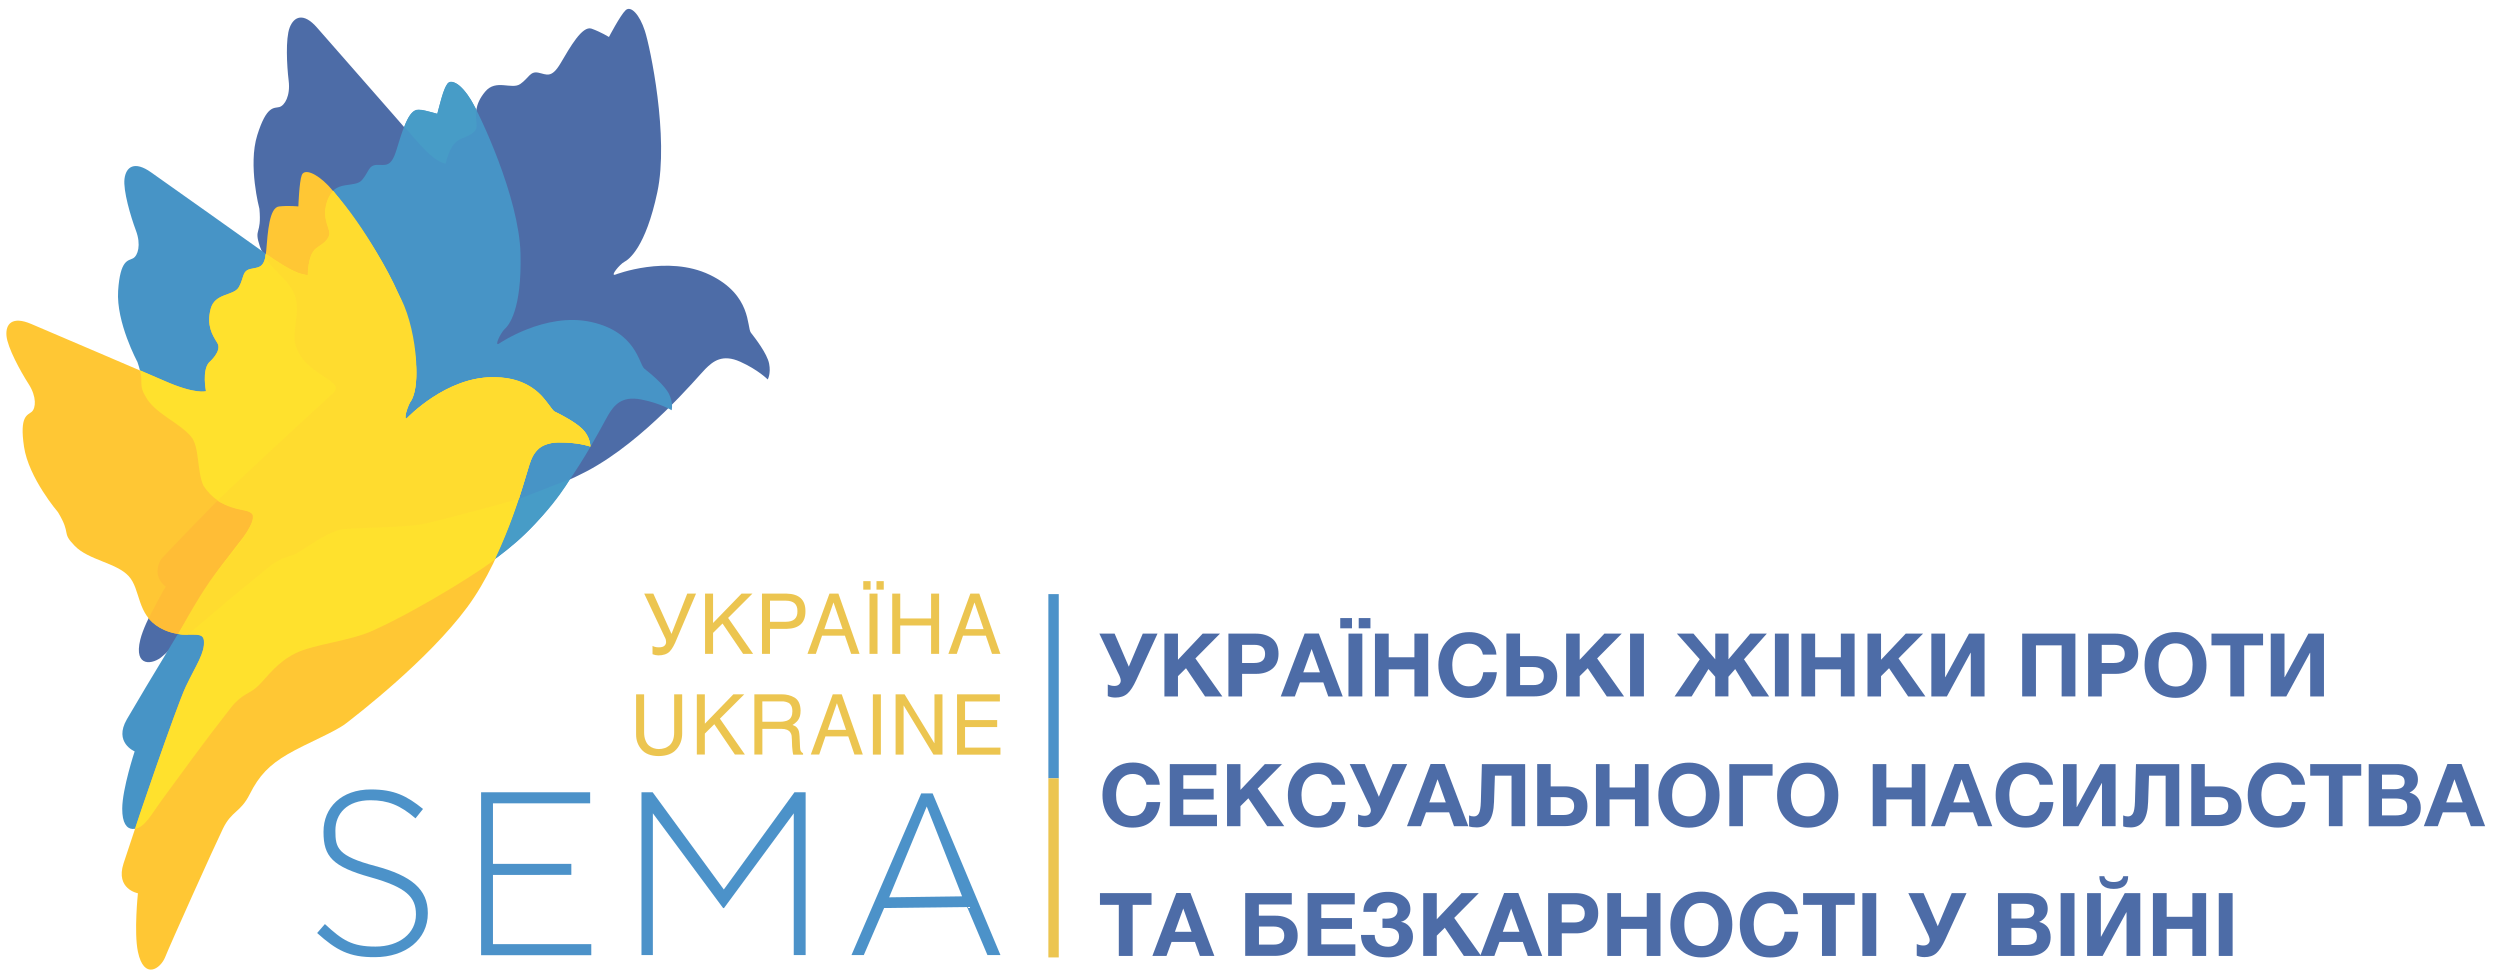 <?xml version="1.0" encoding="utf-8"?>
<!-- Generator: Adobe Illustrator 23.0.1, SVG Export Plug-In . SVG Version: 6.00 Build 0)  -->
<svg version="1.1" id="Слой_1" xmlns="http://www.w3.org/2000/svg" xmlns:xlink="http://www.w3.org/1999/xlink" x="0px" y="0px"
	 viewBox="0 0 505 196" style="enable-background:new 0 0 505 196;" xml:space="preserve">
<style type="text/css">
	.st0{fill:#4C92C9;}
	.st1{fill:#ECC550;}
	.st2{fill:#4D6CA7;}
	.st3{fill:#4794C6;}
	.st4{fill:#FFC734;}
	.st5{fill:#FFE12D;}
	.st6{fill:#FFBD36;}
	.st7{fill:#479CC7;}
	.st8{fill:#FFDC2F;}
</style>
<g>
	<g>
		<path class="st0" d="M64.06,188.47l1.57-1.81c3.55,3.29,5.47,4.55,10.22,4.55c4.85,0,8.17-2.73,8.17-6.44v-0.1
			c0-3.43-1.92-5.44-9.13-7.45c-7.76-2.16-9.54-4.22-9.54-9.13v-0.1c0-4.82,3.57-8.52,9.57-8.52c4.7,0,7.25,1.29,10.53,3.94
			l-1.52,1.9c-3.05-2.64-5.55-3.66-9.1-3.66c-4.75,0-7.08,2.73-7.08,6.11v0.09c0,3.43,0.41,5.06,8.06,7.09
			c7.38,1.95,10.61,4.76,10.61,9.48v0.09c0,5.24-4.47,8.84-10.7,8.84C70.55,193.39,67.93,191.95,64.06,188.47z"/>
		<path class="st0" d="M97.18,160.04h22.03v2.23H99.58v12.23h15.83v2.23H99.58v13.99h19.86v2.23H97.18V160.04z"/>
		<path class="st0" d="M129.58,160.04h2.26l14.37,19.64l14.27-19.64h2.26v32.89h-2.4v-28.64l-14.09,19.14h-0.18l-14.19-19.14v28.64
			h-2.3L129.58,160.04L129.58,160.04z"/>
		<path class="st0" d="M186.09,160.26h2.3l13.7,32.66h-2.63l-4.1-9.7l-16.77,0.2l-4.1,9.5H172L186.09,160.26z M194.34,181.06
			l-7.14-18.15l-7.59,18.35L194.34,181.06z"/>
	</g>
	<g>
		<path class="st1" d="M131.81,130.47c0.12,0.08,0.28,0.13,0.46,0.19c0.19,0.07,0.46,0.1,0.81,0.1c0.53,0,0.91-0.1,1.14-0.32
			c0.22-0.2,0.33-0.46,0.33-0.74c0-0.14-0.02-0.3-0.05-0.48c-0.04-0.16-0.15-0.41-0.33-0.74l-4.04-8.57h1.84l3.67,8.14l3.18-8.14
			h1.78l-3.87,9.1c-0.47,1.2-0.95,2.07-1.46,2.6c-0.51,0.51-1.28,0.78-2.3,0.78c-0.41-0.01-0.8-0.09-1.16-0.24V130.47z"/>
		<path class="st1" d="M142.42,119.91h1.62v5.93l5.75-5.93h2.2l-4.91,4.91l5.05,7.26h-2.02l-4.16-6.13l-1.91,1.89v4.24h-1.62
			L142.42,119.91L142.42,119.91z"/>
		<path class="st1" d="M153.92,119.91h4.98c2.54,0.06,3.81,1.24,3.8,3.56c0.01,2.31-1.25,3.5-3.78,3.56h-3.38v5.05h-1.62V119.91z
			 M158.74,125.6c1.59-0.01,2.37-0.72,2.34-2.13c0.03-1.41-0.75-2.12-2.34-2.13h-3.2v4.27h3.2V125.6z"/>
		<path class="st1" d="M170.67,128.4h-4.61l-1.26,3.68h-1.69l4.44-12.17h1.81l4.27,12.17h-1.7L170.67,128.4z M168.38,121.73h-0.03
			l-1.84,5.35h3.7L168.38,121.73z"/>
		<path class="st1" d="M174.38,117.39h1.48v1.72h-1.48V117.39z M175.64,119.91h1.62v12.17h-1.62V119.91z M177.05,117.39h1.47v1.72
			h-1.47V117.39z"/>
		<path class="st1" d="M180.23,119.91h1.62v5.02h6.23v-5.02h1.62v12.17h-1.62v-5.73h-6.23v5.73h-1.62V119.91z"/>
		<path class="st1" d="M199.14,128.4h-4.61l-1.26,3.68h-1.7l4.44-12.17h1.81l4.26,12.17h-1.69L199.14,128.4z M196.86,121.73h-0.03
			l-1.84,5.35h3.7L196.86,121.73z"/>
	</g>
	<g>
		<path class="st1" d="M137.8,140.26v7.88c0,1.28-0.39,2.35-1.16,3.22c-0.78,0.9-1.98,1.35-3.61,1.37
			c-1.57-0.02-2.72-0.47-3.45-1.34c-0.73-0.85-1.09-1.86-1.09-3.03v-8.1h1.62v7.67c0,0.66,0.1,1.2,0.28,1.63
			c0.17,0.44,0.4,0.79,0.69,1.04c0.3,0.25,0.61,0.43,0.96,0.54c0.35,0.11,0.7,0.17,1.04,0.17c0.38,0,0.75-0.06,1.1-0.17
			c0.18-0.05,0.36-0.11,0.54-0.22c0.16-0.09,0.31-0.2,0.46-0.3c0.3-0.25,0.55-0.59,0.73-1.04c0.17-0.42,0.27-0.96,0.27-1.62v-7.71
			h1.62V140.26z"/>
		<path class="st1" d="M140.76,140.26h1.62v5.93l5.75-5.93h2.2l-4.91,4.91l5.05,7.25h-2.02l-4.16-6.13l-1.91,1.89v4.24h-1.62
			L140.76,140.26L140.76,140.26z"/>
		<path class="st1" d="M154,152.42h-1.62v-12.17h5.46c1.01-0.01,1.9,0.21,2.68,0.67c0.77,0.48,1.17,1.34,1.2,2.61
			c0,0.44-0.05,0.82-0.13,1.13c-0.1,0.31-0.23,0.59-0.39,0.81c-0.16,0.22-0.34,0.4-0.53,0.55c-0.2,0.17-0.39,0.31-0.59,0.42
			c0.18,0.07,0.36,0.14,0.53,0.23c0.16,0.09,0.3,0.22,0.43,0.39c0.13,0.14,0.25,0.35,0.33,0.63c0.07,0.29,0.11,0.63,0.14,1.06
			l0.1,2.2c0.01,0.32,0.06,0.57,0.13,0.74c0.09,0.17,0.24,0.33,0.48,0.48v0.27h-1.99c-0.06-0.2-0.09-0.46-0.13-0.74
			c-0.03-0.29-0.07-0.59-0.09-0.9c-0.03-0.67-0.05-1.13-0.05-1.41c0-0.26-0.02-0.51-0.05-0.76c-0.04-0.26-0.13-0.5-0.28-0.7
			c-0.14-0.22-0.35-0.38-0.64-0.51c-0.29-0.12-0.68-0.19-1.14-0.19H154V152.42z M154,145.79h3.68c0.3,0,0.59-0.03,0.88-0.1
			c0.29-0.05,0.53-0.14,0.76-0.29c0.23-0.14,0.41-0.36,0.54-0.65c0.13-0.27,0.2-0.63,0.2-1.07c0-0.47-0.08-0.84-0.22-1.11
			c-0.14-0.27-0.32-0.47-0.54-0.59c-0.47-0.22-0.91-0.31-1.35-0.3h-3.96L154,145.79L154,145.79z"/>
		<path class="st1" d="M171.35,148.75h-4.61l-1.26,3.67h-1.7l4.44-12.17h1.81l4.26,12.17h-1.69L171.35,148.75z M169.07,142.08h-0.03
			l-1.84,5.35h3.7L169.07,142.08z"/>
		<path class="st1" d="M176.32,140.26h1.62v12.17h-1.62V140.26z"/>
		<path class="st1" d="M180.91,140.26h1.82l6,9.85h0.03v-9.85h1.62v12.17h-1.82l-6-9.9h-0.03v9.9h-1.62V140.26z"/>
		<path class="st1" d="M193.33,140.26h8.65v1.43h-7.04v3.76h6.49v1.42h-6.49v4.14h7.15v1.43h-8.77V140.26z"/>
	</g>
	<g>
		<rect x="211.77" y="120.01" class="st0" width="2.1" height="37.21"/>
		<rect x="211.77" y="157.22" class="st1" width="2.1" height="36.18"/>
	</g>
	<g>
		<path class="st2" d="M124.31,55.47c0,0,10.5-4.06,19.04,0.03c8.54,4.09,7.48,10.6,8.33,11.7c0.86,1.1,3.28,4.22,3.68,6.25
			c0.4,2.03-0.28,3.2-0.28,3.2s-1.94-1.96-5.55-3.58s-5.49-0.1-7.05,1.46c-1.56,1.56-12.16,14.43-23.93,20.65
			s-29.4,9.97-32.24,10.57c-2.83,0.6-8.98,0.19-13.31,0.53c-4.32,0.35-7.15,1.41-10.46,3.97c-3.31,2.56-4.73,1.42-7.9,3.93
			c-3.17,2.51-19.9,16.59-21.78,18.34c-1.88,1.75-5.93,2.42-4.52-3.32c0.96-3.91,5.14-10.66,5.14-10.66s-3.77-2.72-0.01-6.68
			c3.76-3.96,23.13-23.79,26.9-26.81c3.77-3.03,6.4-4.41,7.3-6.75s-3.7-1.66-6.85-6.15c-3.14-4.5-0.09-8.67-1.17-12.18
			c-1.08-3.51-5.89-6.37-7.16-10.2s0.41-2.17-0.09-7.59c0,0-2.34-8.78-0.43-14.88c1.91-6.11,3.41-5.39,4.47-5.68
			c1.07-0.3,2.25-2.26,1.87-5.32c-0.37-3.06-0.65-8.48,0.2-10.72c0.85-2.24,2.79-3.15,5.54,0.01c2.75,3.16,17.09,19.46,19.14,21.87
			c4.57,5.36,6.76,5.6,6.76,5.6s1.05-4.1,3.09-4.97c0,0,3.43-0.89,3.21-2.83s-0.44-4.12,1.76-6.75c2.19-2.63,5.35-0.32,7.1-1.55
			c1.75-1.23,1.96-2.63,3.64-2.28c1.68,0.34,2.63,1.26,4.53-1.97c1.9-3.23,4.35-7.58,6.22-6.92c1.87,0.67,3.51,1.68,3.51,1.68
			s2.31-4.42,3.37-5.41c1.06-0.99,2.81,0.88,3.88,4.16c1.08,3.28,4.9,21.45,2.52,32.61c-2.38,11.17-5.74,13.59-6.67,14.07
			C125.21,53.37,123.13,55.87,124.31,55.47z"/>
		<path class="st3" d="M100.8,69.41c0,0,9.27-6.38,18.52-4.39c9.26,2,9.75,8.57,10.83,9.44c1.09,0.87,4.17,3.34,5.04,5.23
			c0.87,1.88,0.48,3.18,0.48,3.18s-2.35-1.46-6.23-2.19c-3.89-0.73-5.37,1.18-6.52,3.05c-1.15,1.87-8.45,16.85-18.45,25.63
			c-10,8.77-26.27,16.51-28.88,17.75c-2.61,1.24-8.69,2.26-12.82,3.6c-4.12,1.34-6.62,3.03-9.25,6.28
			c-2.62,3.25-4.27,2.48-6.76,5.65c-2.5,3.17-15.48,20.75-16.9,22.88c-1.42,2.13-5.2,3.73-5.17-2.18
			c0.02-4.03,2.51-11.56,2.51-11.56s-4.3-1.78-1.57-6.49c2.73-4.72,16.94-28.5,19.9-32.32c2.96-3.82,5.19-5.78,5.52-8.25
			c0.32-2.48-3.99-0.75-8.1-4.4c-4.11-3.64-2.11-8.41-3.98-11.58c-1.87-3.16-7.22-4.83-9.35-8.26c-2.13-3.43-0.1-2.21-1.86-7.36
			c0,0-4.32-8-3.9-14.38c0.43-6.38,2.05-6.03,3.02-6.56c0.97-0.53,1.66-2.72,0.58-5.6c-1.08-2.88-2.61-8.1-2.31-10.47
			c0.3-2.38,1.98-3.71,5.39-1.28c3.41,2.43,21.17,14.97,23.72,16.83c5.69,4.15,7.88,3.88,7.88,3.88s0.07-4.23,1.84-5.54
			c0,0,3.13-1.66,2.46-3.5c-0.67-1.84-1.39-3.91,0.13-6.97c1.52-3.07,5.13-1.55,6.54-3.15c1.41-1.61,1.29-3.01,3.01-3.07
			c1.72-0.05,2.85,0.61,3.95-2.97c1.1-3.58,2.46-8.38,4.44-8.17c1.98,0.21,3.81,0.82,3.81,0.82s1.22-4.83,2.01-6.04
			c0.79-1.21,2.94,0.21,4.75,3.15s9.77,19.72,10.06,31.14c0.29,11.42-2.41,14.55-3.2,15.23C101.18,67.16,99.74,70.07,100.8,69.41z"
			/>
		<path class="st4" d="M82.3,84.4c0,0,7.7-8.19,17.17-8.19c9.47,0,11.35,6.33,12.59,6.95c1.25,0.62,4.79,2.39,6.04,4.04
			c1.25,1.66,1.14,3.01,1.14,3.01s-2.6-0.93-6.56-0.83c-3.96,0.1-5,2.28-5.72,4.36c-0.73,2.07-4.68,18.25-12.59,28.93
			c-7.91,10.68-22.17,21.67-24.46,23.44s-8.01,4.04-11.76,6.22c-3.75,2.18-5.83,4.36-7.7,8.09c-1.87,3.73-3.64,3.32-5.41,6.95
			c-1.77,3.63-10.72,23.54-11.66,25.93c-0.94,2.39-4.3,4.74-5.52-1.04c-0.83-3.94,0-11.82,0-11.82s-4.58-0.83-2.91-6.01
			c1.67-5.19,10.51-31.42,12.59-35.78c2.08-4.36,3.85-6.74,3.64-9.23c-0.21-2.49-4.06,0.1-8.85-2.59c-4.79-2.7-3.85-7.78-6.35-10.47
			c-2.5-2.7-8.08-3.2-10.89-6.1s-0.57-2.14-3.38-6.8c0,0-5.92-6.9-6.86-13.23c-0.94-6.33,0.73-6.33,1.56-7.05
			c0.83-0.73,1.04-3.01-0.62-5.6c-1.67-2.59-4.27-7.36-4.48-9.75c-0.21-2.39,1.14-4.04,5-2.39c3.85,1.66,23.86,10.17,26.76,11.45
			c6.45,2.86,8.53,2.14,8.53,2.14s-0.83-4.15,0.62-5.81c0,0,2.71-2.28,1.67-3.94c-1.04-1.66-2.19-3.53-1.35-6.84
			c0.83-3.32,4.68-2.59,5.72-4.46c1.04-1.87,0.62-3.21,2.29-3.63c1.67-0.41,2.91,0,3.23-3.73c0.31-3.73,0.62-8.71,2.6-8.92
			c1.98-0.21,3.89,0,3.89,0s0.17-4.98,0.69-6.33c0.52-1.35,2.91-0.41,5.31,2.07c2.39,2.49,13.74,17.22,16.45,28.31
			c2.71,11.1,0.73,14.73,0.1,15.56C82.19,82.12,81.4,85.27,82.3,84.4z"/>
		<path class="st5" d="M100.08,112.88c4.1-8.59,6.36-17.65,6.89-19.15c0.73-2.07,1.77-4.25,5.72-4.36c3.96-0.1,6.56,0.83,6.56,0.83
			s0.1-1.35-1.14-3.01c-1.25-1.66-4.79-3.42-6.04-4.04c-1.25-0.62-3.12-6.95-12.59-6.95C90,76.21,82.3,84.4,82.3,84.4
			c-0.89,0.87-0.1-2.28,0.52-3.11c0.62-0.83,2.6-4.46-0.1-15.56c-2.71-11.1-12.77-23.83-15.44-27.18c-3.29,4.59-0.41,7.33-0.75,8.9
			c-0.27,1.3-1.64,1.92-2.88,2.88c-1.44,1.37-1.44,4.86-1.44,5.27c-1.78-0.34-2.88-0.48-8.5-4.33c-0.4,3.01-1.6,2.67-3.15,3.06
			c-1.67,0.41-1.25,1.76-2.29,3.63c-1.04,1.87-4.89,1.14-5.72,4.46c-0.83,3.32,0.31,5.19,1.35,6.84c1.04,1.66-1.67,3.94-1.67,3.94
			c-1.46,1.66-0.62,5.81-0.62,5.81s-2.08,0.73-8.53-2.14c-0.72-0.32-2.49-1.08-4.8-2.07c0.66,2.44-0.3,2.99,1.14,5.32
			c1.78,3.36,6.85,5.27,9.18,8.08c1.71,1.99,1.16,6.92,2.47,9.86c3.56,5.55,8.97,4.25,9.93,5.82c0.68,3.7-5.14,6.23-15.01,24.17
			c2.98,0.43,5.06-0.46,5.22,1.36c0.21,2.49-1.56,4.87-3.64,9.23c-1.74,3.65-10.47,28.79-10.26,28.79c2.05-0.41,3.24-2.93,5.68-6.23
			c3.49-4.73,7.94-10.96,13.63-18.22c2.42-3.05,3.77-2.67,5.62-4.52s3.7-4.63,7.41-6.48c3.7-1.85,11.15-2.49,15.74-4.63
			C85.53,122.73,98.49,114.4,100.08,112.88z"/>
		<path class="st6" d="M43.92,101.14c-0.82,0.82-10.2,10.48-11.23,11.64c-0.48,0.55-2.05,3.56,0.82,5.75
			c-0.48,0.48-3.49,6.37-3.49,6.37s1.85,2.53,5.96,3.15c0.21-0.34,3.83-6.3,3.83-6.3l4.38-6.85l4.38-5.68c0,0,3.01-3.42,2.4-5.34
			C50.08,102.72,47.34,103.27,43.92,101.14z"/>
		<path class="st7" d="M104.86,100.78l10.26-4c0,0-4.43,8.19-15.06,16.06C102.95,106.69,104.86,100.78,104.86,100.78z"/>
		<path class="st7" d="M81.65,25.68c1.1,0.75,5,6.64,8.35,7.4c1.58-6.23,3.7-4.45,5.82-6.51c0.96-0.96,0.07-1.85,0.41-4.38
			c-0.34-0.62-2.74-5.62-5.07-5.62c-1.44,0-2.05,3.63-2.81,6.44C84.67,22.05,83.43,20.95,81.65,25.68z"/>
		<path class="st8" d="M35.98,128.06c0.75,0.21,1.23,0.14,1.92,0.14c0.41-0.27,8.42-7.12,8.42-7.12l8.7-7.12l1.92-1.1l2.94-1.03
			l4.38-2.81c0,0,2.67-1.64,4.59-2.05c1.92-0.41,12.67-0.34,16.5-1.1s19.45-5.07,19.45-5.07l1.71-5.48c0,0,0.68-2.4,1.1-3.15
			c0.41-0.75,1.16-1.58,1.71-1.92c0.55-0.34,1.99-0.89,3.36-0.89s2.53,0.07,3.63,0.21c1.03,0.07,2.94,0.62,2.94,0.62
			s0-1.16-0.68-2.33c-0.82-1.58-3.42-3.01-3.63-3.15c-2.94-1.78-2.88-1.37-3.22-1.85c-0.27-0.27-1.78-2.26-1.78-2.26
			s-2.94-4.45-9.86-4.38c-9.72-0.34-17.94,8.29-17.94,8.29s-0.89,0.48,0.68-3.22c2.47-3.08,1.3-16.02-2.47-22.12
			c-1.23-2.74-6.16-12.81-13.08-20.61c-0.41,0.55-1.37,1.58-1.51,3.7c-0.41,3.15,1.37,4.25,0.55,5.68
			c-0.89,1.58-2.33,1.71-2.94,2.81c-0.14,0.21-1.1,1.23-1.23,4.86c-1.16-0.27-2.4,0-8.42-4.31c-0.89,1.58,4.72,4.91,5.89,8.49
			c1.13,3.46-0.77,7.18,0.14,10.07c1.85,5.89,9.66,6.85,7.81,9.31c-1.1,0.96-23.76,21.91-23.63,21.98c4.18,2.47,6.03,1.44,7.12,2.81
			c0.62,1.16-1.85,5-6.3,10.34C41.6,118.06,38.69,123.25,35.98,128.06z"/>
	</g>
	<g>
		<path class="st2" d="M223.77,140.62v-2.35c0.45,0.19,0.9,0.29,1.34,0.29c0.4,0,0.72-0.1,0.94-0.31c0.23-0.21,0.34-0.47,0.34-0.78
			c0-0.11-0.01-0.21-0.04-0.32c-0.02-0.11-0.06-0.23-0.11-0.36c-0.05-0.13-0.09-0.23-0.12-0.31c-0.04-0.08-0.09-0.19-0.17-0.35
			c-0.08-0.15-0.13-0.26-0.15-0.3l-3.73-7.84h3.08l2.87,6.68l2.82-6.68h2.98l-4.28,9.34c-0.61,1.33-1.21,2.26-1.82,2.79
			c-0.61,0.53-1.41,0.79-2.41,0.79C224.76,140.91,224.24,140.81,223.77,140.62z"/>
		<path class="st2" d="M246.44,127.99l-4.97,5.01l5.44,7.68h-3.49l-3.85-5.7l-1.62,1.6v4.1h-2.74v-12.69h2.74v5.28l4.99-5.28H246.44
			z"/>
		<path class="st2" d="M248.13,127.99h5.47c1.43,0,2.56,0.34,3.4,1.02c0.84,0.68,1.26,1.7,1.26,3.06c0,1.33-0.42,2.34-1.25,3.02
			c-0.83,0.68-1.92,1.03-3.26,1.03h-2.85v4.56h-2.76V127.99z M250.9,130.27v3.65h2.48c1.45,0,2.17-0.61,2.17-1.82
			c0-1.22-0.72-1.84-2.16-1.84H250.9z"/>
		<path class="st2" d="M266.4,127.97l4.83,12.71h-2.92l-1-2.83h-4.72l-1.03,2.83h-2.85l4.83-12.71H266.4z M266.63,135.81l-1.68-4.72
			l-1.69,4.72H266.63z"/>
		<path class="st2" d="M273.1,124.85v2.07h-2.37v-2.07H273.1z M275.19,127.99v12.69h-2.8v-12.69H275.19z M276.83,124.85v2.07h-2.37
			v-2.07H276.83z"/>
		<path class="st2" d="M288.49,127.99v12.69h-2.78v-5.47h-5.19v5.47h-2.78v-12.69h2.78v4.78h5.19v-4.78H288.49z"/>
		<path class="st2" d="M302.37,135.78c-0.14,1.59-0.7,2.86-1.68,3.8c-0.97,0.94-2.31,1.41-4.01,1.41c-1.84,0-3.32-0.61-4.45-1.83
			c-1.12-1.22-1.68-2.83-1.68-4.84c0-1.9,0.57-3.48,1.7-4.74c1.13-1.26,2.65-1.89,4.54-1.89c1.51,0,2.77,0.43,3.8,1.28
			c1.02,0.86,1.59,1.94,1.69,3.26h-2.73c-0.14-0.7-0.46-1.24-0.95-1.63c-0.49-0.39-1.11-0.58-1.86-0.58c-0.77,0-1.42,0.22-1.95,0.65
			c-0.53,0.43-0.9,0.97-1.11,1.6c-0.21,0.63-0.32,1.32-0.32,2.07c0,1.31,0.3,2.35,0.91,3.13c0.61,0.78,1.42,1.17,2.44,1.17
			c1.7,0,2.67-0.95,2.91-2.85H302.37z"/>
		<path class="st2" d="M314.56,136.59c0,1.35-0.42,2.37-1.26,3.06c-0.84,0.68-1.97,1.02-3.4,1.02h-5.61v-12.69h2.76v4.56h2.99
			c1.34,0,2.43,0.34,3.26,1.02C314.15,134.26,314.56,135.26,314.56,136.59z M311.85,136.56c0-1.21-0.73-1.82-2.17-1.82h-2.62v3.65
			h2.64C311.13,138.4,311.85,137.78,311.85,136.56z"/>
		<path class="st2" d="M327.59,127.99l-4.97,5.01l5.44,7.68h-3.49l-3.85-5.7l-1.62,1.6v4.1h-2.74v-12.69h2.74v5.28l4.99-5.28H327.59
			z"/>
		<path class="st2" d="M332.07,127.99v12.69h-2.8v-12.69H332.07z"/>
		<path class="st2" d="M345.11,135.15l-3.4,5.53h-3.44l5.08-7.5l-4.62-5.19h3.35l4.4,5.19v-5.19h2.67v5.19l4.4-5.19h3.35l-4.62,5.19
			l5.08,7.5h-3.46l-3.39-5.53l-1.37,1.55v3.97h-2.67v-3.97L345.11,135.15z"/>
		<path class="st2" d="M361.33,127.99v12.69h-2.8v-12.69H361.33z"/>
		<path class="st2" d="M374.63,127.99v12.69h-2.78v-5.47h-5.19v5.47h-2.78v-12.69h2.78v4.78h5.19v-4.78H374.63z"/>
		<path class="st2" d="M388.46,127.99l-4.97,5.01l5.44,7.68h-3.49l-3.85-5.7l-1.62,1.6v4.1h-2.74v-12.69h2.74v5.28l4.99-5.28H388.46
			z"/>
		<path class="st2" d="M400.88,127.99v12.69h-2.78v-8.81h-0.05l-4.78,8.81h-3.14v-12.69h2.78v8.79h0.05l4.78-8.79H400.88z"/>
		<path class="st2" d="M419.23,127.99v12.69h-2.78v-10.32h-5.19v10.32h-2.78v-12.69H419.23z"/>
		<path class="st2" d="M421.79,127.99h5.47c1.43,0,2.56,0.34,3.4,1.02c0.84,0.68,1.26,1.7,1.26,3.06c0,1.33-0.42,2.34-1.25,3.02
			c-0.83,0.68-1.92,1.03-3.26,1.03h-2.85v4.56h-2.76V127.99z M424.55,130.27v3.65h2.48c1.45,0,2.17-0.61,2.17-1.82
			c0-1.22-0.72-1.84-2.16-1.84H424.55z"/>
		<path class="st2" d="M439.49,127.68c1.85,0,3.35,0.61,4.5,1.84c1.15,1.23,1.72,2.84,1.72,4.82c0,1.98-0.57,3.59-1.72,4.8
			c-1.15,1.22-2.65,1.83-4.52,1.83c-1.88,0-3.39-0.61-4.54-1.83c-1.15-1.22-1.73-2.82-1.73-4.8c0-2.01,0.57-3.62,1.72-4.84
			C436.07,128.29,437.59,127.68,439.49,127.68z M439.46,129.96c-1.05,0-1.88,0.39-2.5,1.18c-0.62,0.78-0.94,1.84-0.94,3.15
			c0,1.37,0.31,2.44,0.93,3.21c0.62,0.77,1.47,1.16,2.55,1.18c1.06,0,1.89-0.39,2.5-1.18c0.61-0.78,0.91-1.85,0.91-3.21
			c0-1.33-0.31-2.39-0.93-3.16C441.35,130.35,440.51,129.96,439.46,129.96z"/>
		<path class="st2" d="M457.14,127.99v2.37h-3.81v10.32h-2.8v-10.32h-3.81v-2.37H457.14z"/>
		<path class="st2" d="M469.44,127.99v12.69h-2.78v-8.81h-0.05l-4.78,8.81h-3.14v-12.69h2.78v8.79h0.05l4.78-8.79H469.44z"/>
		<path class="st2" d="M234.37,162.04c-0.14,1.57-0.69,2.82-1.66,3.75c-0.96,0.93-2.28,1.39-3.96,1.39c-1.82,0-3.29-0.6-4.39-1.81
			c-1.11-1.2-1.66-2.8-1.66-4.78c0-1.88,0.56-3.44,1.68-4.69c1.12-1.24,2.62-1.87,4.48-1.87c1.49,0,2.74,0.42,3.75,1.27
			c1.01,0.85,1.57,1.92,1.67,3.22h-2.7c-0.14-0.69-0.46-1.23-0.94-1.61c-0.49-0.38-1.1-0.57-1.84-0.57c-0.76,0-1.41,0.21-1.93,0.64
			c-0.52,0.43-0.89,0.95-1.1,1.58c-0.21,0.62-0.32,1.3-0.32,2.04c0,1.29,0.3,2.32,0.9,3.09c0.6,0.77,1.4,1.15,2.41,1.15
			c1.68,0,2.64-0.94,2.87-2.82H234.37z"/>
		<path class="st2" d="M245.71,154.35v2.25h-6.68v2.73h6.13v2.17h-6.13v3.08h6.8v2.31h-9.53v-12.54H245.71z"/>
		<path class="st2" d="M258.96,154.35l-4.91,4.95l5.37,7.59h-3.45l-3.8-5.64l-1.6,1.59v4.05h-2.71v-12.54h2.71v5.21l4.93-5.21
			H258.96z"/>
		<path class="st2" d="M271.82,162.04c-0.14,1.57-0.69,2.82-1.66,3.75c-0.96,0.93-2.28,1.39-3.96,1.39c-1.82,0-3.29-0.6-4.39-1.81
			c-1.11-1.2-1.66-2.8-1.66-4.78c0-1.88,0.56-3.44,1.68-4.69c1.12-1.24,2.62-1.87,4.48-1.87c1.49,0,2.74,0.42,3.75,1.27
			c1.01,0.85,1.57,1.92,1.67,3.22h-2.7c-0.14-0.69-0.46-1.23-0.94-1.61c-0.49-0.38-1.1-0.57-1.84-0.57c-0.76,0-1.41,0.21-1.93,0.64
			c-0.52,0.43-0.89,0.95-1.1,1.58c-0.21,0.62-0.32,1.3-0.32,2.04c0,1.29,0.3,2.32,0.9,3.09c0.6,0.77,1.4,1.15,2.41,1.15
			c1.68,0,2.64-0.94,2.87-2.82H271.82z"/>
		<path class="st2" d="M274.33,166.84v-2.33c0.45,0.19,0.89,0.28,1.32,0.28c0.4,0,0.71-0.1,0.93-0.31c0.22-0.21,0.33-0.46,0.33-0.77
			c0-0.11-0.01-0.21-0.04-0.32c-0.02-0.11-0.06-0.22-0.11-0.35c-0.05-0.13-0.09-0.23-0.12-0.31c-0.04-0.08-0.09-0.19-0.17-0.34
			c-0.08-0.15-0.13-0.25-0.15-0.3l-3.68-7.75h3.05l2.84,6.61l2.78-6.61h2.94l-4.23,9.23c-0.6,1.32-1.2,2.23-1.8,2.76
			c-0.6,0.52-1.39,0.78-2.38,0.78C275.31,167.12,274.8,167.02,274.33,166.84z"/>
		<path class="st2" d="M291.83,154.33l4.77,12.56h-2.89l-0.99-2.8h-4.67l-1.02,2.8h-2.82l4.77-12.56H291.83z M292.05,162.08
			l-1.66-4.67l-1.67,4.67H292.05z"/>
		<path class="st2" d="M308.08,154.35v12.54h-2.75v-10.2h-3.36l-0.18,5.32c-0.12,3.42-1.28,5.13-3.49,5.13
			c-0.61,0-1.13-0.07-1.55-0.21v-2.22c0.28,0.14,0.6,0.21,0.97,0.21c0.43,0,0.77-0.2,1-0.59c0.23-0.39,0.37-1.18,0.41-2.35
			l0.21-7.63H308.08z"/>
		<path class="st2" d="M320.66,162.85c0,1.34-0.41,2.35-1.24,3.02c-0.83,0.68-1.95,1.01-3.36,1.01h-5.55v-12.54h2.73v4.51h2.96
			c1.33,0,2.4,0.34,3.22,1.01C320.25,160.54,320.66,161.54,320.66,162.85z M317.98,162.82c0-1.2-0.72-1.8-2.15-1.8h-2.59v3.61h2.61
			C317.27,164.63,317.98,164.03,317.98,162.82z"/>
		<path class="st2" d="M333.01,154.35v12.54h-2.75v-5.41h-5.13v5.41h-2.75v-12.54h2.75v4.72h5.13v-4.72H333.01z"/>
		<path class="st2" d="M341.2,154.05c1.83,0,3.31,0.61,4.45,1.82c1.13,1.22,1.7,2.8,1.7,4.76s-0.57,3.54-1.7,4.75
			c-1.13,1.2-2.62,1.81-4.47,1.81c-1.86,0-3.35-0.6-4.49-1.81c-1.14-1.2-1.71-2.79-1.71-4.75c0-1.98,0.57-3.58,1.7-4.78
			C337.81,154.65,339.32,154.05,341.2,154.05z M341.16,156.3c-1.03,0-1.86,0.39-2.47,1.16c-0.62,0.78-0.92,1.81-0.92,3.12
			c0,1.35,0.31,2.41,0.92,3.17c0.61,0.76,1.45,1.15,2.52,1.16c1.04,0,1.87-0.39,2.47-1.16c0.6-0.78,0.9-1.83,0.9-3.17
			c0-1.32-0.31-2.36-0.92-3.13C343.04,156.69,342.21,156.3,341.16,156.3z"/>
		<path class="st2" d="M358.06,154.35v2.34h-5.99v10.2h-2.75v-12.54H358.06z"/>
		<path class="st2" d="M365.19,154.05c1.83,0,3.31,0.61,4.45,1.82c1.13,1.22,1.7,2.8,1.7,4.76s-0.57,3.54-1.7,4.75
			c-1.13,1.2-2.62,1.81-4.47,1.81c-1.86,0-3.35-0.6-4.49-1.81c-1.14-1.2-1.71-2.79-1.71-4.75c0-1.98,0.57-3.58,1.7-4.78
			C361.8,154.65,363.31,154.05,365.19,154.05z M365.15,156.3c-1.03,0-1.86,0.39-2.47,1.16c-0.62,0.78-0.92,1.81-0.92,3.12
			c0,1.35,0.31,2.41,0.92,3.17c0.61,0.76,1.45,1.15,2.52,1.16c1.04,0,1.87-0.39,2.47-1.16c0.6-0.78,0.9-1.83,0.9-3.17
			c0-1.32-0.31-2.36-0.92-3.13C367.03,156.69,366.2,156.3,365.15,156.3z"/>
		<path class="st2" d="M388.92,154.35v12.54h-2.75v-5.41h-5.13v5.41h-2.75v-12.54h2.75v4.72h5.13v-4.72H388.92z"/>
		<path class="st2" d="M397.67,154.33l4.77,12.56h-2.89l-0.99-2.8h-4.67l-1.02,2.8h-2.82l4.77-12.56H397.67z M397.9,162.08
			l-1.66-4.67l-1.67,4.67H397.9z"/>
		<path class="st2" d="M414.79,162.04c-0.14,1.57-0.69,2.82-1.66,3.75s-2.28,1.39-3.96,1.39c-1.82,0-3.28-0.6-4.39-1.81
			c-1.11-1.2-1.66-2.8-1.66-4.78c0-1.88,0.56-3.44,1.68-4.69c1.12-1.24,2.62-1.87,4.48-1.87c1.49,0,2.74,0.42,3.75,1.27
			c1.01,0.85,1.57,1.92,1.67,3.22h-2.69c-0.14-0.69-0.46-1.23-0.94-1.61c-0.49-0.38-1.1-0.57-1.84-0.57c-0.76,0-1.41,0.21-1.93,0.64
			c-0.52,0.43-0.89,0.95-1.1,1.58c-0.21,0.62-0.32,1.3-0.32,2.04c0,1.29,0.3,2.32,0.9,3.09c0.6,0.77,1.4,1.15,2.41,1.15
			c1.68,0,2.64-0.94,2.87-2.82H414.79z"/>
		<path class="st2" d="M427.35,154.35v12.54h-2.75v-8.7h-0.05l-4.72,8.7h-3.1v-12.54h2.75v8.68h0.05l4.72-8.68H427.35z"/>
		<path class="st2" d="M440.21,154.35v12.54h-2.75v-10.2h-3.36l-0.18,5.32c-0.12,3.42-1.28,5.13-3.49,5.13
			c-0.61,0-1.13-0.07-1.55-0.21v-2.22c0.28,0.14,0.6,0.21,0.97,0.21c0.43,0,0.77-0.2,1-0.59c0.23-0.39,0.37-1.18,0.41-2.35
			l0.21-7.63H440.21z"/>
		<path class="st2" d="M452.79,162.85c0,1.34-0.41,2.35-1.24,3.02c-0.83,0.68-1.95,1.01-3.36,1.01h-5.55v-12.54h2.73v4.51h2.96
			c1.33,0,2.4,0.34,3.22,1.01C452.37,160.54,452.79,161.54,452.79,162.85z M450.11,162.82c0-1.2-0.72-1.8-2.15-1.8h-2.59v3.61h2.61
			C449.4,164.63,450.11,164.03,450.11,162.82z"/>
		<path class="st2" d="M465.71,162.04c-0.14,1.57-0.69,2.82-1.66,3.75s-2.28,1.39-3.96,1.39c-1.82,0-3.29-0.6-4.39-1.81
			c-1.11-1.2-1.66-2.8-1.66-4.78c0-1.88,0.56-3.44,1.68-4.69c1.12-1.24,2.62-1.87,4.48-1.87c1.49,0,2.74,0.42,3.75,1.27
			c1.01,0.85,1.57,1.92,1.67,3.22h-2.69c-0.14-0.69-0.46-1.23-0.94-1.61c-0.49-0.38-1.1-0.57-1.84-0.57c-0.76,0-1.41,0.21-1.93,0.64
			c-0.52,0.43-0.89,0.95-1.1,1.58c-0.21,0.62-0.32,1.3-0.32,2.04c0,1.29,0.3,2.32,0.9,3.09c0.6,0.77,1.4,1.15,2.41,1.15
			c1.68,0,2.64-0.94,2.87-2.82H465.71z"/>
		<path class="st2" d="M476.97,154.35v2.34h-3.77v10.2h-2.77v-10.2h-3.77v-2.34H476.97z"/>
		<path class="st2" d="M478.48,154.35h5.94c1.17,0,2.13,0.26,2.88,0.78c0.75,0.52,1.12,1.31,1.12,2.37c0,0.59-0.15,1.11-0.46,1.56
			c-0.31,0.45-0.72,0.8-1.25,1.03c1.53,0.43,2.29,1.46,2.29,3.07c0,1.19-0.4,2.1-1.2,2.76c-0.8,0.65-1.81,0.98-3.05,0.98h-6.27
			V154.35z M481.16,156.48v2.94h2.5c1.39,0,2.08-0.49,2.08-1.46c0-0.57-0.19-0.97-0.56-1.17c-0.38-0.21-0.88-0.31-1.52-0.31H481.16z
			 M481.16,161.29v3.42h2.77c0.72,0,1.28-0.12,1.7-0.35c0.42-0.23,0.63-0.69,0.63-1.36c0-0.68-0.22-1.14-0.66-1.36
			c-0.44-0.23-1.04-0.34-1.81-0.34H481.16z"/>
		<path class="st2" d="M497.23,154.33l4.77,12.56h-2.89l-0.99-2.8h-4.67l-1.02,2.8h-2.82l4.77-12.56H497.23z M497.46,162.08
			l-1.66-4.67l-1.67,4.67H497.46z"/>
		<path class="st2" d="M232.61,180.41v2.37h-3.81v10.32H226v-10.32h-3.81v-2.37H232.61z"/>
		<path class="st2" d="M240.47,180.39l4.83,12.71h-2.92l-1-2.83h-4.72l-1.03,2.83h-2.85l4.83-12.71H240.47z M240.7,188.23
			l-1.68-4.72l-1.69,4.72H240.7z"/>
		<path class="st2" d="M254.3,184.97h3.32c1.34,0,2.43,0.34,3.26,1.02c0.83,0.68,1.25,1.69,1.25,3.02c0,1.35-0.42,2.37-1.26,3.06
			c-0.84,0.68-1.97,1.02-3.4,1.02h-5.94v-12.69h9.41v2.3h-6.65V184.97z M259.42,188.98c0-1.21-0.73-1.82-2.17-1.82h-2.94v3.65h2.96
			C258.7,190.82,259.42,190.21,259.42,188.98z"/>
		<path class="st2" d="M273.66,180.41v2.28h-6.76v2.76h6.2v2.19h-6.2v3.12h6.88v2.33h-9.64v-12.69H273.66z"/>
		<path class="st2" d="M285.42,189.2c0,1.22-0.48,2.23-1.43,3.01c-0.95,0.78-2.14,1.18-3.56,1.18c-1.72,0-3.07-0.4-4.04-1.19
			c-0.97-0.79-1.46-1.9-1.47-3.34h2.76c0.02,0.81,0.29,1.41,0.78,1.8c0.5,0.39,1.15,0.59,1.96,0.59c0.64,0,1.17-0.19,1.58-0.58
			c0.41-0.39,0.61-0.87,0.61-1.45c0-1.19-0.8-1.78-2.39-1.78h-0.96v-1.89c0.14,0.01,0.39,0.02,0.75,0.02c1.53,0,2.3-0.58,2.3-1.73
			c0-0.49-0.17-0.86-0.52-1.13c-0.34-0.27-0.81-0.4-1.39-0.4c-0.69,0-1.24,0.16-1.66,0.49c-0.42,0.33-0.65,0.79-0.7,1.4h-2.64
			c0.02-1.34,0.5-2.35,1.44-3.03c0.94-0.68,2.13-1.02,3.56-1.02c1.31,0,2.39,0.32,3.23,0.97c0.85,0.65,1.27,1.49,1.27,2.54
			c0,0.63-0.18,1.18-0.53,1.65c-0.36,0.47-0.82,0.77-1.39,0.9c0.7,0.11,1.28,0.43,1.73,0.98C285.2,187.73,285.42,188.4,285.42,189.2
			z"/>
		<path class="st2" d="M298.72,180.41l-4.97,5.01l5.44,7.68h-3.49l-3.85-5.7l-1.62,1.6v4.1h-2.74v-12.69h2.74v5.28l4.99-5.28H298.72
			z"/>
		<path class="st2" d="M306.7,180.39l4.83,12.71h-2.92l-1-2.83h-4.72l-1.03,2.83H299l4.83-12.71H306.7z M306.93,188.23l-1.68-4.72
			l-1.69,4.72H306.93z"/>
		<path class="st2" d="M312.71,180.41h5.47c1.43,0,2.56,0.34,3.4,1.02c0.84,0.68,1.26,1.7,1.26,3.06c0,1.33-0.42,2.34-1.25,3.02
			c-0.83,0.68-1.92,1.03-3.26,1.03h-2.85v4.56h-2.76V180.41z M315.47,182.69v3.65h2.48c1.45,0,2.17-0.61,2.17-1.82
			c0-1.22-0.72-1.84-2.16-1.84H315.47z"/>
		<path class="st2" d="M335.42,180.41v12.69h-2.78v-5.47h-5.19v5.47h-2.78v-12.69h2.78v4.78h5.19v-4.78H335.42z"/>
		<path class="st2" d="M343.71,180.11c1.85,0,3.35,0.61,4.5,1.84c1.15,1.23,1.72,2.84,1.72,4.82c0,1.98-0.57,3.59-1.72,4.8
			c-1.15,1.22-2.65,1.83-4.52,1.83c-1.88,0-3.39-0.61-4.55-1.83c-1.15-1.22-1.73-2.82-1.73-4.8c0-2.01,0.57-3.62,1.72-4.84
			C340.28,180.72,341.8,180.11,343.71,180.11z M343.67,182.39c-1.05,0-1.88,0.39-2.5,1.18c-0.62,0.78-0.94,1.84-0.94,3.15
			c0,1.37,0.31,2.44,0.93,3.21c0.62,0.77,1.47,1.16,2.55,1.18c1.06,0,1.89-0.39,2.5-1.18c0.61-0.78,0.91-1.85,0.91-3.21
			c0-1.33-0.31-2.39-0.93-3.16C345.56,182.78,344.73,182.39,343.67,182.39z"/>
		<path class="st2" d="M363.26,188.2c-0.14,1.59-0.7,2.86-1.68,3.8c-0.97,0.94-2.31,1.41-4.01,1.41c-1.84,0-3.32-0.61-4.45-1.83
			c-1.12-1.22-1.68-2.83-1.68-4.84c0-1.9,0.57-3.48,1.7-4.74c1.13-1.26,2.65-1.89,4.54-1.89c1.51,0,2.77,0.43,3.8,1.28
			c1.02,0.86,1.59,1.94,1.69,3.26h-2.73c-0.14-0.7-0.46-1.24-0.95-1.63c-0.49-0.39-1.11-0.58-1.86-0.58c-0.77,0-1.42,0.22-1.95,0.65
			c-0.53,0.43-0.9,0.97-1.11,1.6c-0.21,0.63-0.32,1.32-0.32,2.07c0,1.31,0.3,2.35,0.91,3.13c0.61,0.78,1.42,1.17,2.44,1.17
			c1.7,0,2.67-0.95,2.91-2.85H363.26z"/>
		<path class="st2" d="M374.65,180.41v2.37h-3.81v10.32h-2.8v-10.32h-3.81v-2.37H374.65z"/>
		<path class="st2" d="M379,180.41v12.69h-2.8v-12.69H379z"/>
		<path class="st2" d="M387.18,193.05v-2.35c0.45,0.19,0.9,0.29,1.34,0.29c0.4,0,0.72-0.1,0.94-0.31c0.23-0.21,0.34-0.47,0.34-0.78
			c0-0.11-0.01-0.21-0.04-0.32c-0.02-0.11-0.06-0.23-0.11-0.36c-0.05-0.13-0.09-0.23-0.12-0.31c-0.04-0.08-0.09-0.19-0.17-0.35
			c-0.08-0.15-0.13-0.26-0.15-0.3l-3.73-7.84h3.08l2.87,6.68l2.82-6.68h2.98l-4.28,9.34c-0.61,1.33-1.21,2.26-1.82,2.79
			c-0.61,0.53-1.41,0.79-2.41,0.79C388.17,193.33,387.65,193.24,387.18,193.05z"/>
		<path class="st2" d="M403.59,180.41h6.01c1.19,0,2.16,0.26,2.91,0.79c0.75,0.53,1.13,1.33,1.13,2.4c0,0.59-0.15,1.12-0.46,1.58
			c-0.31,0.46-0.73,0.81-1.27,1.04c1.54,0.44,2.32,1.47,2.32,3.1c0,1.2-0.4,2.13-1.21,2.79c-0.81,0.66-1.84,0.99-3.08,0.99h-6.35
			V180.41z M406.3,182.57v2.98h2.53c1.4,0,2.1-0.49,2.1-1.48c0-0.58-0.19-0.98-0.57-1.19c-0.38-0.21-0.89-0.31-1.53-0.31H406.3z
			 M406.3,187.43v3.46h2.8c0.72,0,1.3-0.12,1.72-0.36c0.42-0.24,0.63-0.7,0.63-1.37c0-0.69-0.22-1.15-0.67-1.38
			c-0.45-0.23-1.05-0.35-1.83-0.35H406.3z"/>
		<path class="st2" d="M419.05,180.41v12.69h-2.8v-12.69H419.05z"/>
		<path class="st2" d="M432.34,180.41v12.69h-2.78v-8.81h-0.05l-4.78,8.81h-3.14v-12.69h2.78v8.79h0.05l4.78-8.79H432.34z
			 M428.89,176.99h1c0,1.71-0.97,2.57-2.91,2.57c-1.94,0-2.91-0.86-2.91-2.57h1c0.15,0.78,0.79,1.18,1.91,1.18
			C428.1,178.16,428.73,177.77,428.89,176.99z"/>
		<path class="st2" d="M445.64,180.41v12.69h-2.78v-5.47h-5.19v5.47h-2.78v-12.69h2.78v4.78h5.19v-4.78H445.64z"/>
		<path class="st2" d="M450.99,180.41v12.69h-2.8v-12.69H450.99z"/>
	</g>
</g>
</svg>
